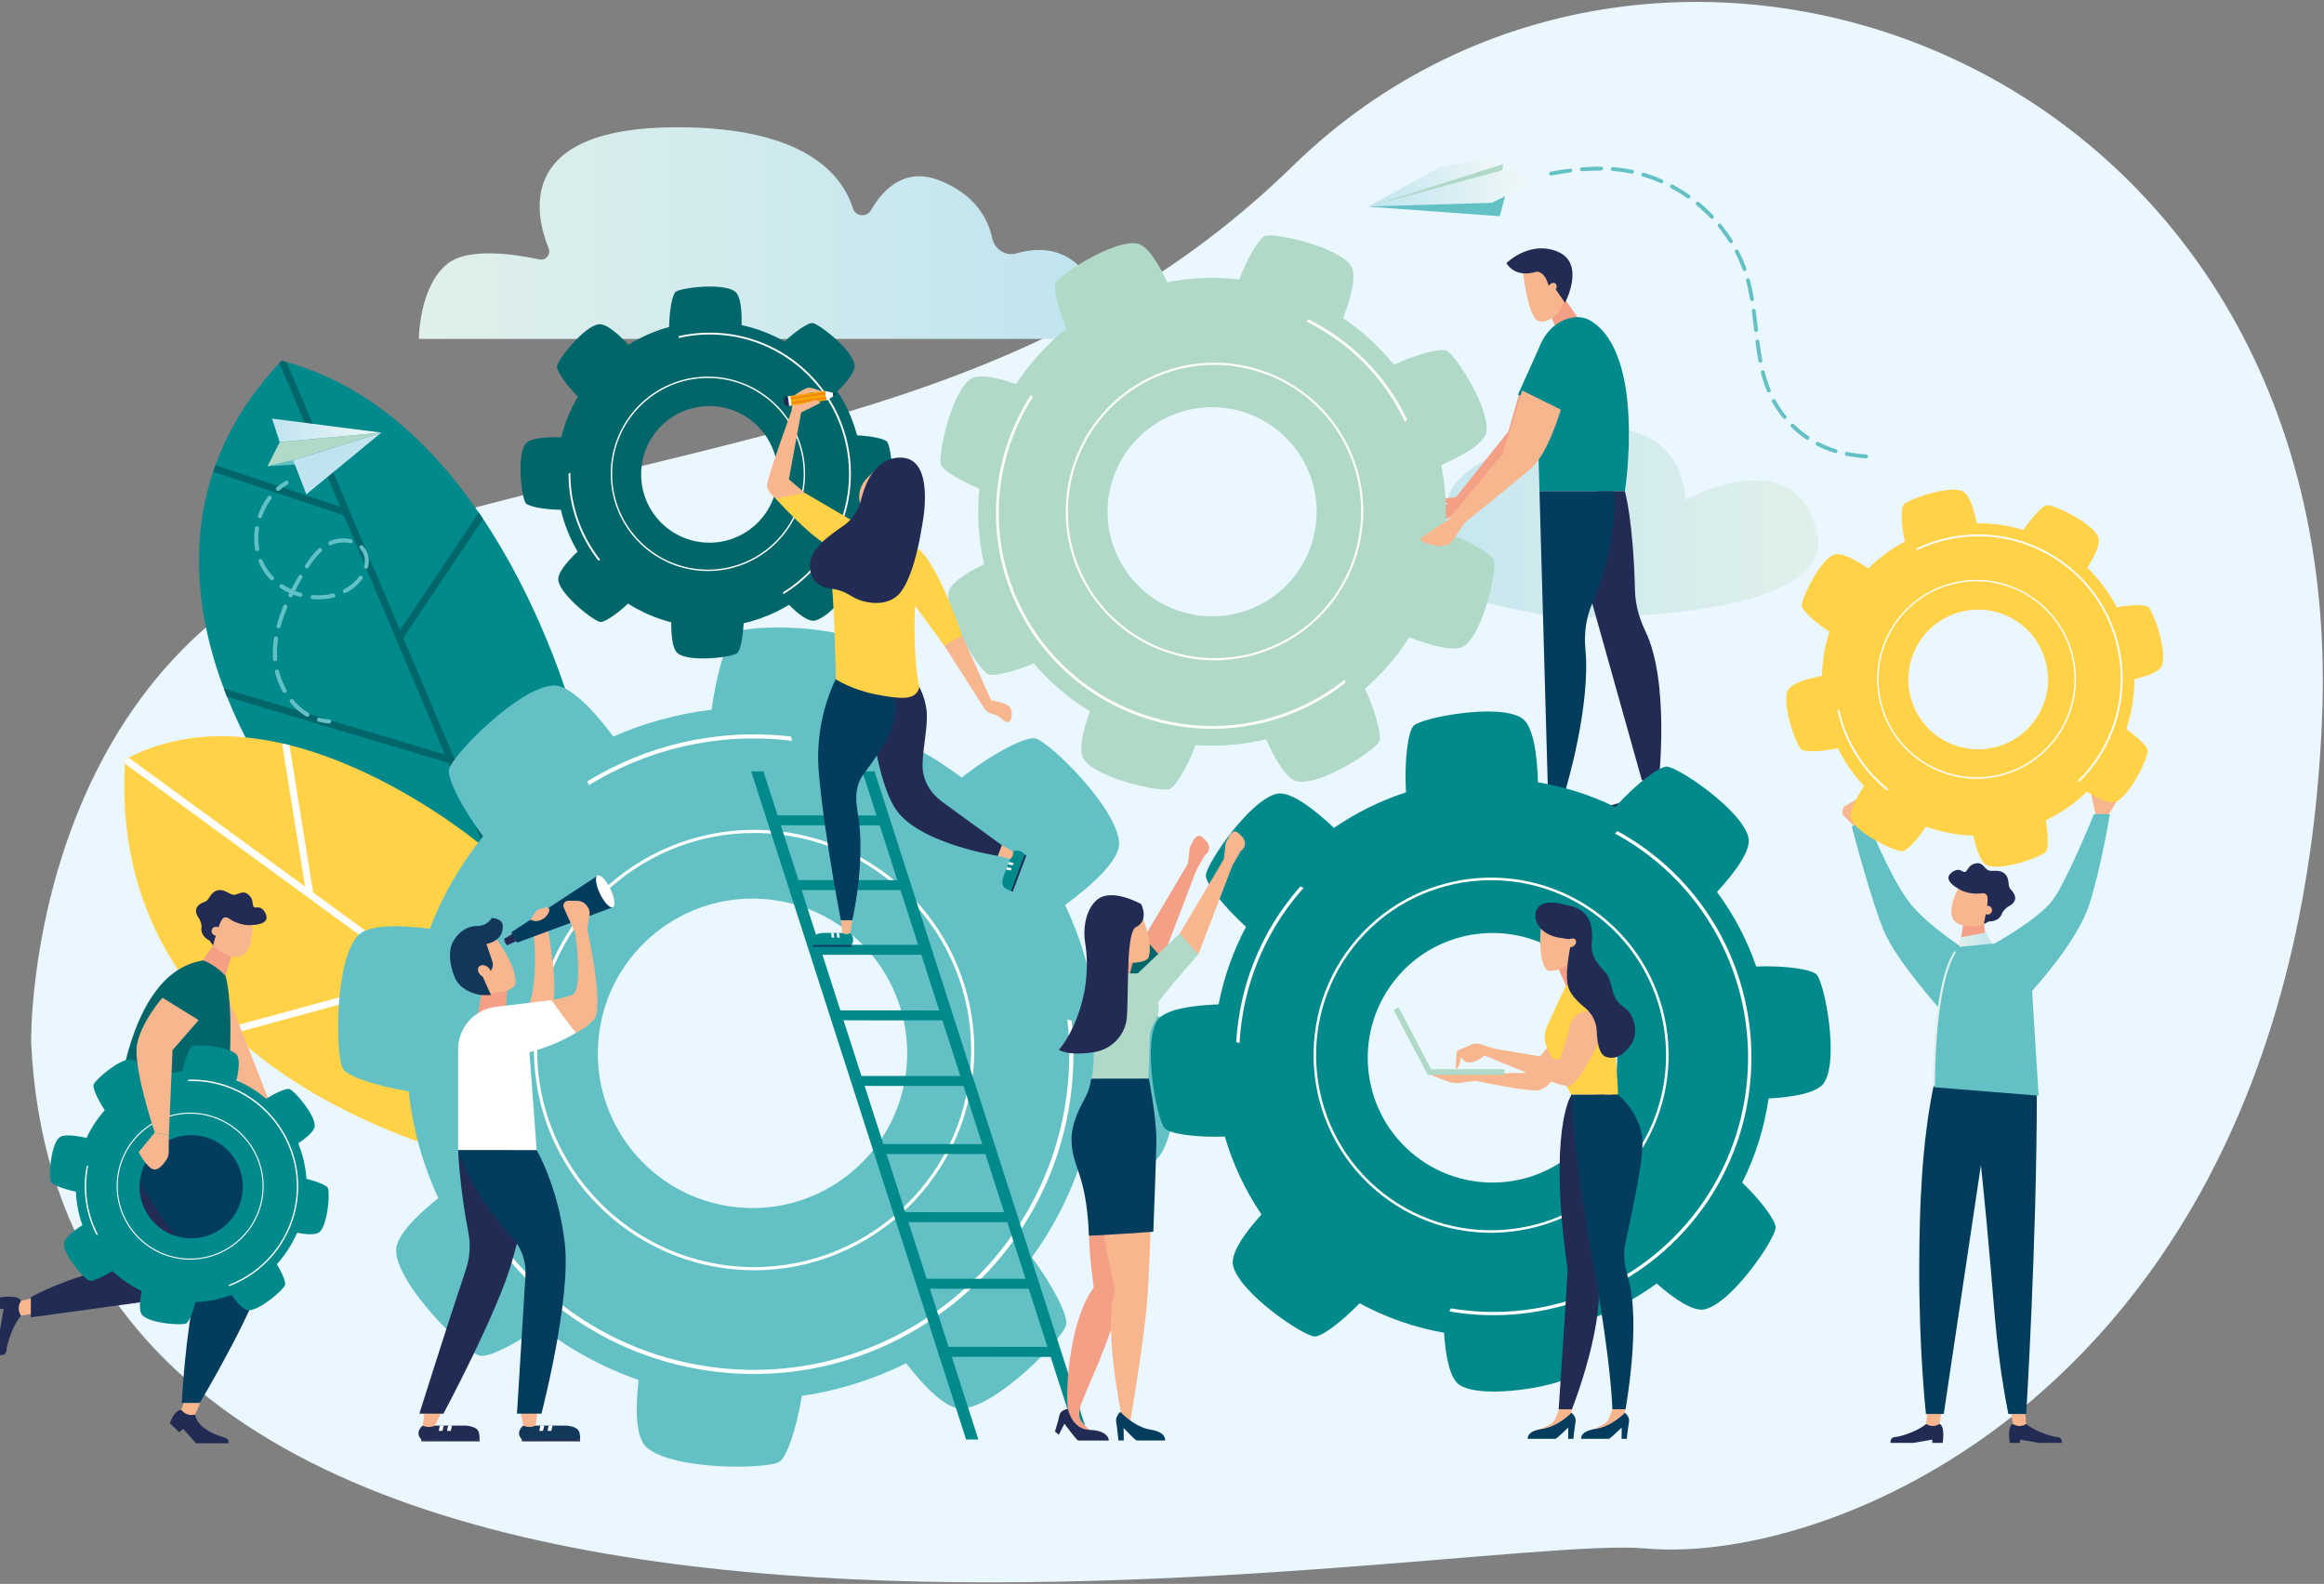 <svg xmlns="http://www.w3.org/2000/svg" width="694" height="473" viewBox="0 0 694 473" fill="none"><rect x="0" y="0" width="694" height="473" fill="#808080" stroke="none"/><g id="Group 754"><path id="Vector" fill-rule="evenodd" clip-rule="evenodd" d="M9.297 311.172C9.297 311.172 7.374 190.88 112.499 159.743C217.622 128.606 309.87 123.916 386.033 49.59C496.067 -57.79 701.721 17.438 693.408 214.918C685.093 412.399 548.7 467.655 491.33 462.408C433.96 457.162 19.678 539.05 9.297 311.172Z" fill="#EAF7FF"></path><g id="_&#xC3;&#x8E;&#xC3;&#x93;&#xC3;&#x88;_1" clip-path="url(#clip0_3303_2398)"><path id="Vector_2" d="M125.074 101.211H321.413C321.413 101.211 332.063 87.743 321.413 78.677C315.537 73.679 308.594 74.188 303.56 75.663C300.274 76.618 297.001 74.411 296.282 71.063C295.092 65.519 291.41 58.277 280.846 53.986C270.444 49.769 263.873 56.206 260.067 62.816C258.814 64.986 255.479 64.663 254.723 62.27C251.425 51.828 239.944 38 202.204 38C154.198 38 159.541 63.522 163.831 74.138C164.575 75.986 163.001 77.883 161.054 77.474C153.652 75.887 139.903 73.841 133.741 78.677C125.087 85.473 125.087 101.211 125.087 101.211H125.074Z" fill="url(#paint0_linear_3303_2398)"></path><g id="Group"><g id="Group_2"><path id="Vector_3" d="M172.137 216.78C172.137 216.78 149.014 124.351 84.072 107.721C28.503 166.132 84.209 238.024 84.209 238.024L156.615 279.234L172.137 216.78Z" fill="#01898C"></path><path id="Vector_4" d="M142.988 153.097L119.456 188.194L85.597 108.154C85.088 108.018 84.58 107.869 84.072 107.732C83.849 107.968 83.65 108.191 83.439 108.427L101.566 151.299L64.334 138.885C64.21 139.232 64.086 139.592 63.974 139.939L63.664 140.869L102.657 153.866L132.871 225.312L66.838 205.618C67.148 206.449 67.47 207.28 67.793 208.086L133.938 227.817L155.399 278.552L156.626 279.246L157.122 277.237L120.436 190.513L144.253 154.982C143.831 154.362 143.41 153.73 142.988 153.11V153.097Z" fill="#00666A"></path></g><g id="Group_3"><path id="Vector_5" d="M144.812 253.277C144.812 253.277 84.42 201.55 37.356 226.8C30.562 335.661 168.518 351.981 168.518 351.981L144.812 253.277Z" fill="#FFD247"></path><path id="Vector_6" d="M37.369 226.8C37.344 227.222 37.319 227.631 37.307 228.053L124.243 291.598L67.682 306.989C68.265 307.559 68.86 308.117 69.468 308.675L126.413 293.186L160.372 318.001L159.616 314.851L93.508 266.522L86.429 222.509C85.697 222.323 84.953 222.15 84.222 221.988L91.103 264.761L38.435 226.267C38.088 226.44 37.741 226.614 37.393 226.8H37.369Z" fill="white"></path></g></g><path id="Vector_7" d="M542.623 159.015C547.744 181.251 495.312 184.116 473.714 184.351C467.725 184.413 461.762 183.855 455.897 182.665C437.635 178.957 397.638 169.221 403.254 155.989C410.495 138.912 432.229 150.817 432.229 150.817C432.229 150.817 429.501 137.932 466.486 129.412C503.47 120.905 503.321 149.267 503.321 149.267C503.321 149.267 536.201 131.074 542.636 159.015H542.623Z" fill="url(#paint1_linear_3303_2398)"></path><g id="Group_4"><g id="Group_5"><path id="Vector_8" d="M450.429 128.84L453.863 116.885C454.272 116.997 454.694 117.071 455.153 117.046C456.888 116.984 458.475 115.335 458.562 113.586C459.219 113.165 459.641 112.371 459.852 111.627L467.551 115.248C467.551 115.248 464.005 128.518 458.971 132.995C453.95 137.472 437.671 149.873 437.671 149.873L434.621 148.67L450.404 128.853L450.429 128.84Z" fill="#F4A086"></path><g id="Group_6"><path id="Vector_9" d="M433.754 149.179C433.58 149.439 432.886 150.282 430.828 151.113C428.98 151.857 424.69 152.291 426.054 153.928C428.174 154.338 430.604 155.082 430.604 155.082C431.906 155.206 433.803 154.065 434.845 153.122L437.696 149.861C437.696 149.861 437.374 147.777 437.386 147.678L436.469 147.604C435.65 148.273 434.721 148.794 433.741 149.179H433.754Z" fill="#F4A086"></path><path id="Vector_10" d="M433.37 150.208C433.37 150.208 433.333 150.319 433.234 150.505C433.519 150.53 433.791 150.567 434.064 150.617C435.068 150.332 436.073 150.084 437.077 149.811C436.841 149.253 436.507 148.484 436.494 148.422L429.576 148.906C429.576 148.906 429.266 149.749 430.667 150.108C432.068 150.468 433.37 150.22 433.37 150.22V150.208Z" fill="#F4A086"></path></g></g><g id="Group_7"><path id="Vector_11" d="M463.014 94.291L465.332 99.437L472.126 96.263L466.262 87.805L463.014 94.291Z" fill="#F4A086"></path><path id="Vector_12" d="M454.781 81.218C454.781 81.218 456.281 94.537 459.307 95.827C462.332 97.117 465.915 92.602 465.915 92.602L469.324 84.715L458.526 80.064L454.794 81.218H454.781Z" fill="#F8B68F"></path><path id="Vector_13" d="M449.872 78.577C449.872 78.577 452.178 83.203 458.848 81.132C460.733 81.169 461.749 83.067 462.27 84.741C462.89 86.688 463.088 85.2 464.638 86.527L467.353 90.421C467.353 90.421 473.59 78.701 465.184 75.167C456.778 71.632 449.859 78.577 449.859 78.577H449.872Z" fill="#212B53"></path><path id="Vector_14" d="M464.155 84.505C463.51 84.332 462.717 84.828 462.382 85.597C462.047 86.366 462.283 87.135 462.928 87.308C463.572 87.482 464.366 86.986 464.701 86.217C465.035 85.448 464.8 84.679 464.155 84.505Z" fill="#F8B68F"></path></g><path id="Vector_15" d="M474.854 95.704C491.629 105.651 485.231 146.712 485.231 146.712H459.728C459.728 146.712 459.431 135.972 459.096 124.625C458.835 116.031 458.03 107.089 460.336 102.203C463.547 95.469 470.688 93.224 474.854 95.692V95.704Z" fill="#01898C"></path><path id="Vector_16" d="M467.34 123.558L453.305 117.853L460.335 102.215L469.584 107.027L467.34 123.558Z" fill="#01898C"></path><g id="Group_8"><path id="Vector_17" d="M490.848 236.09C490.848 236.09 488.021 238.707 481.599 240.344C480.185 240.703 478.66 240.22 478.66 242.563H486.471L492.968 241.435V242.563H496.476C496.476 242.563 497.456 236.822 495.41 236.09H490.872H490.848Z" fill="#212B53"></path><path id="Vector_18" d="M491.542 231.973L490.848 236.09C492.125 236.983 493.811 237.032 495.137 236.239L495.373 236.09L495.026 231.973H491.53H491.542Z" fill="#F8B68F"></path></g><path id="Vector_19" d="M485.232 146.711C485.232 146.711 487.737 155.293 488.245 176.276C488.344 180.518 489.497 184.647 491.344 188.467C498.672 203.647 495.362 233.013 495.362 233.013H490.303L470.057 160.874L477.186 146.711H485.245H485.232Z" fill="#212B53"></path><g id="Group_9"><path id="Vector_20" d="M463.311 238.57C463.311 238.57 460.484 241.187 454.061 242.824C452.648 243.184 451.123 242.7 451.123 245.044H458.934L465.431 243.915V245.044H468.939C468.939 245.044 469.919 239.302 467.873 238.57H463.335H463.311Z" fill="#212B53"></path><path id="Vector_21" d="M463.991 234.453L463.297 238.57C464.574 239.463 466.26 239.513 467.587 238.719L467.822 238.57L467.475 234.453H463.979H463.991Z" fill="#F8B68F"></path></g><path id="Vector_22" d="M459.727 146.711L462.231 235.692H467.562C467.562 235.692 475.076 210.951 473.439 193.874C472.993 189.236 473.613 184.548 475.46 180.257C483.382 161.89 482.13 146.711 482.13 146.711H459.727Z" fill="#043C5E"></path></g><g id="Group_10"><path id="Vector_23" d="M68.5 298.568L82.113 333.194L77.389 329.82L63.305 313.537L64.061 305.054L68.5 298.568Z" fill="#F8B68F"></path><g id="Group_11"><path id="Vector_24" d="M64.757 286.603C72.729 292.344 66.53 341.517 66.53 341.517L34.629 335.316C34.629 335.316 37.121 285.424 64.769 286.603H64.757Z" fill="#00666A"></path><g id="Group_12"><path id="Vector_25" d="M60.59 286.762L63.702 282.211L69.207 285.076L67.335 291.19C67.335 291.19 67.223 291.239 67.173 291.264C65.376 289.292 63.094 287.73 60.59 286.762Z" fill="#F4A086"></path><g id="Group_13"><path id="Vector_26" d="M64.323 271.199L62.785 279.669C63.628 279.831 63.901 280.835 63.566 281.579C63.603 281.79 63.603 282.013 63.566 282.224C64.769 283.601 67.075 285.56 70.609 285.709C76.138 285.932 75.345 274.957 75.345 274.957L64.323 271.199Z" fill="#F8B68F"></path><path id="Vector_27" d="M60.193 276.854C60.292 276.234 59.772 274.733 59.4 274.225C57.007 270.926 60.131 269.661 61.235 269.277C62.45 268.843 62.685 266.895 64.297 266.139C66.752 264.998 68.364 267.156 69.752 267.218C71.141 267.28 72.381 265.705 74.104 267.094C75.815 268.483 75.245 269.959 75.716 270.74C76.187 271.521 77.737 270.021 79.15 272.489C81.295 276.246 75.356 276.234 75.356 276.234C75.356 276.234 71.972 276.792 68.265 274.225C67.756 273.878 67.062 273.84 66.591 274.237C65.301 275.341 63.652 282.323 63.652 282.323L62.561 280.872C62.561 280.872 59.71 279.681 60.181 276.829L60.193 276.854Z" fill="#212B53"></path><path id="Vector_28" d="M63.206 278.28C63.318 278.999 64 279.495 64.719 279.371C65.438 279.26 65.934 278.578 65.81 277.858C65.699 277.139 65.017 276.643 64.298 276.767C63.578 276.891 63.083 277.561 63.206 278.28Z" fill="#F8B68F"></path></g></g><g id="Group_14"><path id="Vector_29" d="M6.274 392.882C6.274 392.882 3.732 395.623 2.145 401.848C1.798 403.225 2.256 404.701 0 404.701V397.136L1.091 390.848H0V387.45C0 387.45 5.554 386.508 6.274 388.492V392.895V392.882Z" fill="#212B53"></path><path id="Vector_30" d="M10.266 392.213L6.274 392.883C5.419 391.643 5.357 390.018 6.138 388.716L6.274 388.48L10.266 387.488V392.201V392.213Z" fill="#F8B68F"></path></g><g id="Group_15"><path id="Vector_31" d="M58.285 422.437C58.285 422.437 58.297 426.678 66.827 429.233C68.576 429.753 68.005 430.274 68.34 431.006H58.533L54.689 426.69L53.499 427.72L50.734 425.004C50.734 425.004 52.024 421.06 54.132 421.035C55.867 421.63 58.297 422.449 58.297 422.449L58.285 422.437Z" fill="#212B53"></path><path id="Vector_32" d="M59.872 418.753L58.273 422.424C56.822 422.833 55.26 422.361 54.293 421.208L54.119 420.997L55.409 417.215L59.872 418.74V418.753Z" fill="#F8B68F"></path></g><path id="Vector_33" d="M35.311 346.328C35.311 346.328 35.683 358.903 40.506 369.891C41.994 373.277 40.035 377.158 36.415 377.915C19.032 381.561 9.213 387.402 9.213 387.402V393.392L49.78 387.836C56.289 386.943 61.348 381.71 62.03 375.174L63.331 362.624L35.324 346.341L35.311 346.328Z" fill="#212B53"></path><path id="Vector_34" d="M69.964 337.709C69.964 337.709 78.543 370.809 78.543 378.969C78.543 387.129 59.673 418.952 59.673 418.952H54.28C54.28 418.952 55.234 398.787 58.892 382.069C59.611 378.795 58.594 375.36 56.14 373.066C44.671 362.301 34.492 337.709 34.492 337.709H69.964Z" fill="#043C5E"></path></g></g><g id="Group_16"><path id="Vector_35" d="M350.053 306.172C348.615 303.815 338.572 300.454 326.856 298.966C325.331 288.896 322.33 279.248 318.065 270.269C326.36 264.118 334.468 256.764 334.196 251.654C333.625 241.287 313.453 221.543 309.176 220.514C306.436 219.857 296.666 224.768 287.169 232.221C279.333 226.268 270.605 221.382 261.17 217.835C262.695 207.592 263.24 196.604 259.422 193.181C251.697 186.261 223.466 186.559 219.722 188.853C217.367 190.291 214.031 200.262 212.531 211.945C202.253 213.16 192.384 215.901 183.16 219.956C177.146 211.982 170.141 204.442 165.219 204.714C154.854 205.285 135.116 225.462 134.087 229.741C133.48 232.283 137.67 240.915 144.266 249.757C137.646 257.967 132.228 267.243 128.334 277.338C119.061 276.172 109.849 276.061 106.761 279.508C99.843 287.234 100.141 315.473 102.434 319.218C103.724 321.326 111.919 324.253 122.036 325.902C123.264 337.126 126.301 347.878 130.901 357.812C123.983 363.318 118.056 369.345 118.292 373.723C118.862 384.091 139.034 403.834 143.312 404.863C145.667 405.434 153.218 401.874 161.326 396.133C170.055 402.929 179.949 408.36 190.71 412.106C189.718 420.874 189.793 429.282 193.054 432.196C200.778 439.116 229.009 438.819 232.753 436.524C234.873 435.222 237.799 427 239.448 416.843C250.433 415.268 260.909 411.92 270.592 407.108C276.296 414.437 282.681 420.923 287.256 420.663C297.621 420.092 317.359 399.915 318.388 395.636C319.008 393.082 314.755 384.376 308.11 375.496C314.197 367.175 319.082 357.886 322.492 347.828C332.299 349.193 342.44 349.515 345.701 345.881C352.619 338.155 352.322 309.917 350.028 306.172H350.053ZM219.722 360.49C194.355 357.725 176.043 334.918 178.795 309.557C181.56 284.184 204.361 265.867 229.715 268.62C255.082 271.385 273.394 294.192 270.642 319.553C267.877 344.926 245.089 363.244 219.722 360.49Z" fill="#63C1C5"></path><path id="Vector_36" d="M218.085 378.945C182.055 375.026 155.932 342.509 159.85 306.458C163.768 270.419 196.276 244.276 232.318 248.208C268.347 252.127 294.47 284.643 290.553 320.695C286.635 356.734 254.126 382.876 218.085 378.945ZM232.219 249.138C196.698 245.268 164.648 271.027 160.78 306.557C156.912 342.088 182.663 374.146 218.184 378.015C253.705 381.884 285.754 356.126 289.623 320.596C293.491 285.065 267.74 253.007 232.219 249.138Z" fill="white"></path><g id="Group_17"><path id="Vector_37" d="M320 304.771C319.578 304.672 319.144 304.573 318.735 304.461C319.479 311.158 319.529 318.028 318.76 325.01C313.131 376.688 266.526 414.153 214.862 408.522C181.04 404.839 153.305 383.583 139.766 354.836C139.332 354.886 138.898 354.91 138.477 354.935C152.115 384.265 180.321 405.993 214.751 409.75C267.084 415.455 314.297 377.494 320 325.147C320.756 318.239 320.719 311.431 320.025 304.783L320 304.771Z" fill="white"></path><path id="Vector_38" d="M175.845 234.479C193.029 223.912 213.71 218.729 235.27 221.085C235.692 221.134 236.101 221.196 236.523 221.258C236.411 220.837 236.337 220.415 236.25 219.981C235.965 219.944 235.692 219.894 235.407 219.869C213.648 217.501 192.794 222.697 175.424 233.313C175.573 233.697 175.721 234.094 175.845 234.491V234.479Z" fill="white"></path></g></g><g id="Group_18"><path id="Vector_39" d="M411.833 221.53C412.663 219.856 410.977 212.911 407.605 205.668C412.812 201.166 417.251 195.983 420.859 190.315C427.368 192.857 434.484 194.842 437.311 192.845C443.039 188.79 447.069 170.138 446.126 167.323C445.519 165.524 439.196 161.692 431.509 158.939C432.104 152.317 431.757 145.558 430.381 138.886C436.791 136.071 443.275 132.437 443.858 129.027C445.035 122.107 434.708 106.071 432.042 104.744C430.368 103.913 423.462 105.588 416.247 108.936C411.858 103.492 406.737 98.829 401.096 95.009C403.501 88.697 405.286 81.975 403.352 79.259C399.298 73.53 380.651 69.499 377.837 70.442C376.163 71.012 372.741 76.518 370.051 83.463C362.971 82.632 355.718 82.856 348.54 84.269C345.874 78.54 342.613 73.232 339.538 72.711C332.62 71.533 316.589 81.863 315.263 84.53C314.519 86.03 315.796 91.772 318.486 98.159C312.51 102.896 307.452 108.502 303.422 114.715C297.781 112.731 292.202 111.516 289.784 113.227C284.056 117.282 280.027 135.934 280.969 138.749C281.49 140.3 286.238 143.35 292.45 145.917C291.706 153.358 292.152 160.973 293.888 168.488C288.519 171.068 283.734 174.143 283.238 177.058C282.06 183.978 292.388 200.013 295.041 201.34C296.541 202.084 302.306 200.794 308.704 198.091C313.552 203.808 319.242 208.607 325.479 212.415C323.346 218.318 321.92 224.295 323.718 226.825C327.772 232.555 346.419 236.585 349.234 235.643C350.92 235.072 354.367 229.516 357.057 222.51C364.013 223.006 371.08 222.46 378.06 220.786C380.812 226.887 384.271 232.815 387.532 233.361C394.45 234.539 410.481 224.209 411.808 221.542L411.833 221.53ZM333.885 166.492C326.347 150.99 332.794 132.301 348.304 124.748C363.802 117.208 382.486 123.657 390.037 139.159C397.575 154.673 391.128 173.362 375.63 180.902C360.12 188.442 341.435 181.994 333.897 166.479L333.885 166.492Z" fill="#B0D9C8"></path><path id="Vector_40" d="M322.727 172.184C312.002 150.146 321.214 123.496 343.233 112.781C365.265 102.053 391.909 111.268 402.621 133.293C413.346 155.33 404.134 181.981 382.114 192.696C360.083 203.424 333.439 194.209 322.727 172.184ZM402.063 133.578C391.5 111.85 365.228 102.785 343.519 113.351C321.797 123.917 312.734 150.196 323.297 171.911C333.86 193.639 360.132 202.704 381.842 192.138C403.563 181.572 412.627 155.293 402.063 133.578Z" fill="white"></path><g id="Group_19"><path id="Vector_41" d="M401.827 203.833C401.727 203.56 401.641 203.274 401.554 202.989C397.983 205.817 394.078 208.322 389.813 210.393C358.234 225.771 320.035 212.563 304.661 180.977C294.594 160.291 296.788 136.765 308.356 118.683C308.17 118.448 307.996 118.212 307.835 117.977C295.97 136.343 293.676 160.291 303.917 181.349C319.49 213.345 358.172 226.713 390.172 211.149C394.388 209.091 398.281 206.623 401.827 203.833Z" fill="white"></path><path id="Vector_42" d="M390.172 96.039C402.397 102.078 412.799 112.037 419.209 125.232C419.333 125.493 419.444 125.753 419.568 126.013C419.767 125.803 419.99 125.604 420.201 125.393C420.114 125.22 420.039 125.046 419.965 124.86C413.493 111.553 403.016 101.483 390.705 95.369C390.531 95.592 390.358 95.816 390.184 96.039H390.172Z" fill="white"></path></g></g><g id="Group_20"><path id="Vector_43" d="M497.79 228.934C495.559 228.81 488.727 233.907 482.342 241.001C474.965 237.379 467.191 234.936 459.281 233.634C459.021 225.3 457.88 216.545 454.359 214.375C447.23 209.984 424.864 214.275 422.223 216.644C420.524 218.157 419.284 226.888 419.867 236.623C412.317 239.078 405.064 242.613 398.368 247.239C392.281 241.509 385.251 236.102 381.234 237.057C373.088 238.992 360.318 257.854 360.107 261.389C359.983 263.609 365.054 270.417 372.097 276.779C368.179 284.158 365.451 291.959 363.901 299.933C355.855 300.243 347.635 301.434 345.552 304.819C341.163 311.95 345.453 334.322 347.821 336.964C349.222 338.539 356.871 339.73 365.761 339.42C368.154 347.592 371.811 355.442 376.709 362.672C371.663 368.29 367.36 374.342 368.228 377.976C370.162 386.124 389.02 398.897 392.554 399.108C394.55 399.22 400.253 395.14 406.006 389.187C414.003 393.528 422.533 396.467 431.224 397.992C431.695 405.111 432.96 411.82 435.973 413.668C443.102 418.058 465.468 413.767 468.109 411.398C469.572 410.096 470.688 403.461 470.613 395.437C479.131 392.771 487.289 388.716 494.716 383.296C500.072 387.984 505.676 391.804 509.11 390.985C517.256 389.051 530.026 370.188 530.237 366.653C530.348 364.657 526.244 358.927 520.268 353.16C524.273 345.149 526.877 336.666 528.141 328.035C535.617 327.626 542.858 326.373 544.792 323.223C549.181 316.092 544.891 293.72 542.523 291.078C541.11 289.491 533.398 288.3 524.447 288.623C521.731 280.76 517.826 273.245 512.73 266.362C518.148 260.484 523.021 253.911 522.116 250.079C520.182 241.931 501.324 229.157 497.79 228.946V228.934ZM473.837 340.325C460.348 355.864 436.803 357.526 421.268 344.033C405.733 330.54 404.072 306.989 417.561 291.45C431.05 275.911 454.595 274.249 470.13 287.742C485.665 301.235 487.326 324.786 473.837 340.325Z" fill="#01898C"></path><path id="Vector_44" d="M485.318 349.9C466.15 371.987 432.575 374.356 410.494 355.17C388.413 335.985 386.045 302.414 405.225 280.327C424.392 258.24 457.967 255.871 480.048 275.056C502.13 294.229 504.498 327.812 485.318 349.9ZM405.795 280.835C386.888 302.613 389.231 335.7 410.99 354.612C432.761 373.525 465.84 371.181 484.747 349.416C503.655 327.639 501.311 294.551 479.552 275.639C457.781 256.727 424.702 259.058 405.795 280.835Z" fill="white"></path><g id="Group_21"><path id="Vector_45" d="M483.038 248.207C482.778 248.443 482.517 248.678 482.245 248.902C487.018 251.493 491.605 254.619 495.87 258.327C527.523 285.821 530.92 333.951 503.433 365.625C485.431 386.36 458.589 394.967 433.309 390.726C433.147 391.036 432.961 391.333 432.775 391.631C458.489 396.071 485.852 387.377 504.177 366.27C532.024 334.187 528.589 285.437 496.515 257.583C492.287 253.912 487.762 250.799 483.026 248.207H483.038Z" fill="white"></path><path id="Vector_46" d="M370.151 311.467C371.056 295.209 377.132 279.124 388.6 265.904C388.823 265.644 389.059 265.408 389.294 265.148C388.972 265.024 388.65 264.887 388.327 264.738C388.178 264.912 388.017 265.073 387.856 265.247C376.276 278.578 370.127 294.8 369.172 311.195C369.494 311.269 369.829 311.356 370.151 311.455V311.467Z" fill="white"></path></g></g><g id="Group_22"><path id="Vector_47" d="M201.795 87.11C200.84 87.866 199.873 92.43 199.811 97.651C195.471 98.829 191.392 100.64 187.673 102.971C184.548 99.648 180.916 96.461 178.697 96.845C174.184 97.626 166.546 107.473 166.323 109.408C166.174 110.636 168.827 114.679 172.572 118.461C170.365 122.194 168.666 126.274 167.588 130.602C163.025 130.453 158.177 130.776 156.876 132.624C154.235 136.369 155.809 148.733 157 150.259C157.743 151.214 162.294 152.181 167.488 152.243C168.542 156.695 170.241 160.887 172.497 164.719C169.299 167.757 166.36 171.217 166.732 173.363C167.513 177.877 177.358 185.516 179.292 185.74C180.432 185.876 184.003 183.594 187.549 180.258C191.492 182.751 195.831 184.648 200.455 185.839C200.418 189.968 200.84 194.011 202.501 195.19C206.245 197.831 218.607 196.256 220.132 195.065C220.987 194.396 221.855 190.651 222.066 186.124C226.926 185.008 231.476 183.135 235.605 180.618C238.369 183.371 241.32 185.665 243.217 185.343C247.73 184.561 255.367 174.715 255.591 172.78C255.715 171.713 253.781 168.588 250.842 165.327C253.384 161.147 255.256 156.534 256.347 151.623C260.24 151.623 263.922 151.152 265.038 149.577C267.679 145.831 266.104 133.467 264.914 131.942C264.232 131.073 260.476 130.218 255.938 130.007C254.686 125.27 252.689 120.842 250.086 116.836C253.012 113.959 255.529 110.834 255.182 108.837C254.4 104.323 244.556 96.684 242.622 96.461C241.469 96.324 237.874 98.631 234.315 101.992C230.36 99.747 226.033 98.073 221.458 97.093C221.557 92.715 221.185 88.251 219.425 87.011C215.681 84.369 203.319 85.944 201.795 87.135V87.11ZM232.245 141.516C232.319 152.776 223.256 161.978 211.998 162.065C200.741 162.139 191.541 153.074 191.454 141.813C191.38 130.553 200.443 121.351 211.701 121.264C222.958 121.189 232.158 130.255 232.245 141.516Z" fill="#00666A"></path><path id="Vector_48" d="M240.416 141.293C240.528 157.303 227.609 170.412 211.602 170.523C195.596 170.635 182.491 157.712 182.38 141.702C182.268 125.691 195.187 112.583 211.193 112.471C227.199 112.36 240.304 125.282 240.416 141.293ZM182.789 141.702C182.9 157.477 195.832 170.225 211.602 170.114C227.373 170.002 240.118 157.067 240.007 141.293C239.895 125.518 226.964 112.769 211.193 112.881C195.423 112.992 182.677 125.927 182.789 141.702Z" fill="white"></path><g id="Group_23"><path id="Vector_49" d="M202.711 100.366C202.686 100.552 202.662 100.751 202.637 100.937C205.538 100.267 208.551 99.895 211.638 99.883C234.587 99.722 253.383 118.262 253.544 141.205C253.656 156.235 245.746 169.48 233.831 176.884C233.868 177.07 233.905 177.256 233.942 177.442C246.105 169.964 254.201 156.484 254.09 141.192C253.928 117.939 234.885 99.163 211.638 99.337C208.575 99.362 205.588 99.722 202.711 100.366Z" fill="white"></path><path id="Vector_50" d="M179.229 167.175C173.724 160.168 170.401 151.363 170.327 141.789C170.327 141.603 170.327 141.416 170.327 141.23C170.153 141.292 169.967 141.354 169.781 141.416C169.781 141.541 169.781 141.665 169.781 141.801C169.856 151.462 173.191 160.354 178.72 167.435C178.882 167.348 179.043 167.261 179.216 167.187L179.229 167.175Z" fill="white"></path></g></g><g id="Group_24"><path id="Vector_51" d="M57.454 312.459C56.636 312.881 55.259 316.13 54.478 319.999C51.094 320.26 47.808 321.016 44.709 322.207C42.873 319.292 40.629 316.403 38.919 316.366C35.459 316.291 28.38 322.517 27.934 323.918C27.648 324.811 29.037 328.184 31.281 331.533C29.099 333.988 27.264 336.779 25.838 339.829C22.466 339.06 18.821 338.602 17.593 339.792C15.101 342.186 14.494 351.598 15.163 352.901C15.585 353.719 18.821 355.083 22.664 355.877C22.813 359.325 23.47 362.685 24.599 365.86C21.797 367.658 19.106 369.804 19.081 371.453C19.007 374.913 25.231 381.995 26.632 382.441C27.462 382.714 30.438 381.523 33.55 379.552C36.117 381.957 39.067 384.004 42.328 385.541C41.708 388.605 41.435 391.668 42.514 392.772C44.907 395.264 54.317 395.872 55.619 395.202C56.35 394.83 57.528 392.176 58.334 388.84C62.103 388.716 65.748 387.972 69.17 386.695C70.832 389.138 72.691 391.259 74.142 391.296C77.601 391.37 84.68 385.145 85.127 383.743C85.375 382.974 84.383 380.37 82.672 377.53C85.152 374.789 87.21 371.639 88.722 368.142C91.611 368.688 94.413 368.874 95.467 367.869C97.959 365.476 98.567 356.063 97.897 354.761C97.525 354.029 94.859 352.839 91.512 352.032C91.264 348.337 90.409 344.765 89.057 341.417C91.636 339.705 93.954 337.746 93.992 336.208C94.066 332.748 87.842 325.667 86.441 325.22C85.61 324.947 82.598 326.15 79.486 328.135C76.87 325.902 73.894 324.042 70.646 322.653C71.34 319.416 71.712 316.055 70.584 314.877C68.191 312.385 58.781 311.777 57.479 312.447L57.454 312.459ZM72.257 357.216C70.708 365.587 62.649 371.118 54.28 369.556C45.911 368.006 40.382 359.945 41.944 351.574C43.493 343.203 51.552 337.671 59.921 339.234C68.29 340.784 73.82 348.845 72.257 357.216Z" fill="#01898C"></path><path id="Vector_52" d="M78.356 358.22C76.149 370.114 64.668 378.001 52.779 375.793C40.889 373.586 33.003 362.102 35.21 350.209C37.417 338.316 48.898 330.429 60.788 332.636C72.678 334.844 80.563 346.327 78.356 358.22ZM35.52 350.259C33.338 361.991 41.112 373.301 52.828 375.483C64.557 377.666 75.864 369.89 78.046 358.171C80.228 346.439 72.455 335.129 60.738 332.946C49.01 330.763 37.702 338.539 35.52 350.259Z" fill="white"></path><g id="Group_25"><path id="Vector_53" d="M56.238 322.43C56.201 322.567 56.151 322.703 56.102 322.839C58.346 322.765 60.639 322.914 62.933 323.348C79.993 326.523 91.288 342.98 88.114 360.032C86.043 371.206 78.27 379.899 68.364 383.682C68.364 383.83 68.364 383.967 68.364 384.116C78.468 380.308 86.403 371.466 88.511 360.094C91.722 342.818 80.278 326.138 63.007 322.926C60.726 322.505 58.457 322.343 56.238 322.405V322.43Z" fill="white"></path><path id="Vector_54" d="M29.222 368.663C26.135 362.673 24.933 355.666 26.259 348.548C26.284 348.412 26.321 348.275 26.346 348.139C26.21 348.163 26.061 348.176 25.912 348.201C25.9 348.3 25.875 348.387 25.85 348.486C24.511 355.666 25.714 362.748 28.813 368.787C28.95 368.75 29.086 368.713 29.21 368.676L29.222 368.663Z" fill="white"></path></g></g><g id="Group_26"><path id="Vector_55" d="M48.502 297.949L59.326 304.646L51.527 313.6L50.411 339.036L46.208 338.217C46.208 338.217 39.625 318.573 40.939 311.802C42.253 305.031 48.514 297.949 48.514 297.949H48.502Z" fill="#F8B68F"></path><path id="Vector_56" d="M50.411 339.037L50.374 344.084C50.374 344.89 50.126 345.684 49.68 346.366C48.837 347.643 47.324 349.516 45.935 349.243C43.853 348.834 41.41 344.047 41.41 344.047L46.196 338.23L50.399 339.049L50.411 339.037Z" fill="#F8B68F"></path></g><g id="Group_27"><g id="Group_28"><path id="Vector_57" d="M575.207 425.227C575.207 425.227 572.74 427.521 567.098 428.959C565.859 429.269 564.52 428.848 564.52 430.894H571.351L577.042 429.914V430.894H580.117C580.117 430.894 580.972 425.871 579.174 425.227H575.207Z" fill="#212B53"></path><path id="Vector_58" d="M575.554 421.617L575.207 425.226C576.323 426.007 577.798 426.057 578.964 425.35L579.174 425.226L579.807 421.617H575.542H575.554Z" fill="#F8B68F"></path></g><g id="Group_29"><path id="Vector_59" d="M605.062 425.227C605.062 425.227 607.53 427.521 613.171 428.959C614.411 429.269 615.75 428.848 615.75 430.894H608.918L603.227 429.914V430.894H600.153C600.153 430.894 599.297 425.871 601.095 425.227H605.062Z" fill="#212B53"></path><path id="Vector_60" d="M604.727 421.617L605.074 425.226C603.959 426.007 602.483 426.057 601.318 425.35L601.107 425.226L600.475 421.617H604.74H604.727Z" fill="#F8B68F"></path></g><path id="Vector_61" d="M577.462 324.029C573.78 341.888 573.21 361.122 573.135 377.257C572.999 403.25 575.131 422.25 575.131 422.25H580.45L591.547 347.94C591.547 347.94 592.762 358.989 594.398 377.728C595.688 392.436 596.295 404.863 599.742 422.25C605.086 422.25 605.073 422.25 605.073 422.25C605.073 422.25 608.247 370.498 608.247 325.939C595.762 325.939 583.897 324.029 577.475 324.029H577.462Z" fill="#043C5E"></path><path id="Vector_62" d="M553.695 246.779L550.447 243.468C550.162 243.171 550.05 242.749 550.162 242.364L550.41 241.434C550.484 241.137 550.683 240.876 550.943 240.727L554.886 238.408C555.357 238.136 555.952 238.21 556.324 238.607L556.72 239.016C556.931 239.239 557.043 239.525 557.043 239.822V245.589L553.695 246.792V246.779Z" fill="#F8B68F"></path><path id="Vector_63" d="M552.963 246.794C552.963 246.794 559.063 270.059 562.869 278.666C566.675 287.272 579.756 301.906 579.756 301.906L588.224 284.42C588.224 284.42 575.925 276.855 570.209 269.513C564.493 262.172 557.513 244.76 557.513 244.76L552.963 246.794Z" fill="#63C1C5"></path><path id="Vector_64" d="M629.336 243.767L631.804 239.836C632.014 239.488 632.039 239.054 631.853 238.695L631.407 237.839C631.27 237.566 631.022 237.355 630.725 237.256L626.373 235.83C625.852 235.656 625.294 235.867 625.009 236.338L624.712 236.822C624.551 237.082 624.501 237.392 624.563 237.69L625.815 243.32L629.324 243.779L629.336 243.767Z" fill="#F8B68F"></path><path id="Vector_65" d="M586.886 281.183C576.992 286.416 577.513 324.675 577.513 324.675L608.781 327.205L606.834 295.879C606.834 295.879 620.349 281.319 623.932 270.046C627.515 258.773 630.056 243.135 630.056 243.135L625.308 243.098C625.308 243.098 617.137 263.325 612.86 268.955C608.583 274.585 595.453 281.865 595.453 281.865L586.873 281.183H586.886Z" fill="#63C1C5"></path><path id="Vector_66" d="M577.823 324.091C577.823 319.962 577.997 294.204 584.01 284.543C583.911 284.307 583.824 284.072 583.737 283.836C577.079 293.807 577.178 321.561 577.203 324.476C577.402 324.339 577.612 324.215 577.823 324.091Z" fill="url(#paint2_linear_3303_2398)"></path><g id="Group_30"><path id="Vector_67" d="M593.157 281.22L592.438 275.812L586.301 275.899L585.234 282.137C585.234 282.137 585.309 282.237 585.346 282.274C587.801 281.331 590.528 280.972 593.169 281.22H593.157Z" fill="#F4A086"></path><g id="Group_31"><path id="Vector_68" d="M596.791 265.804L594.373 273.964C593.555 273.729 592.861 274.498 592.836 275.316C592.699 275.477 592.613 275.676 592.551 275.887C590.877 276.569 587.963 277.276 584.777 275.825C579.793 273.568 585.384 264.217 585.384 264.217L596.791 265.804Z" fill="#F8B68F"></path><path id="Vector_69" d="M597.919 272.65C598.105 272.055 599.246 270.964 599.791 270.678C603.374 268.831 601.167 266.325 600.374 265.495C599.494 264.577 600.151 262.741 599.06 261.365C597.398 259.257 595.006 260.447 593.753 259.889C592.501 259.331 592.104 257.384 589.959 257.843C587.827 258.314 587.678 259.864 586.909 260.348C586.141 260.832 585.434 258.81 583.091 260.36C579.52 262.717 584.777 265.358 584.777 265.358C584.777 265.358 587.517 267.355 591.931 266.747C592.538 266.66 593.158 266.946 593.394 267.504C594.038 269.054 592.389 275.949 592.389 275.949L594.001 275.155C594.001 275.155 597.051 275.379 597.894 272.638L597.919 272.65Z" fill="#212B53"></path><path id="Vector_70" d="M594.621 272.562C594.2 273.145 593.381 273.282 592.799 272.86C592.216 272.438 592.08 271.62 592.501 271.037C592.923 270.454 593.741 270.318 594.324 270.739C594.906 271.161 595.043 271.98 594.621 272.562Z" fill="#F8B68F"></path></g></g><path id="Vector_71" d="M585.571 279.892L585.162 282.769L594.746 281.815L593.085 278.479L585.571 279.892Z" fill="url(#paint3_linear_3303_2398)"></path></g><g id="Group_32"><path id="Vector_72" d="M321.675 429.865L257.514 230.361H261.171L325.332 429.865H321.675Z" fill="#01898C"></path><path id="Vector_73" d="M288.497 429.865L224.336 230.361H227.993L292.155 429.865H288.497Z" fill="#01898C"></path><path id="Vector_74" d="M277.797 282.163V285.139L243.417 285.127L242.834 282.15L277.797 282.163Z" fill="#01898C"></path><path id="Vector_75" d="M270.68 262.841V265.805L236.312 265.793L235.717 262.816L270.68 262.841Z" fill="#01898C"></path><path id="Vector_76" d="M264.803 243.507V246.484L230.435 246.459L229.84 243.482L264.803 243.507Z" fill="#01898C"></path><path id="Vector_77" d="M284.059 301.745V304.721L249.678 304.696L249.096 301.732L284.059 301.745Z" fill="#01898C"></path><path id="Vector_78" d="M289.936 321.328V324.304L255.555 324.279L254.973 321.303L289.936 321.328Z" fill="#01898C"></path><path id="Vector_79" d="M296.01 341.665L297.399 344.641L263.018 344.629L262.436 341.652L296.01 341.665Z" fill="#01898C"></path><path id="Vector_80" d="M302.457 362.017L303.846 364.981L269.466 364.969L268.883 361.992L302.457 362.017Z" fill="#01898C"></path><path id="Vector_81" d="M308.484 381.895L309.885 384.872L275.505 384.859L274.922 381.883L308.484 381.895Z" fill="#01898C"></path><path id="Vector_82" d="M313.493 402.221L314.881 405.198L280.501 405.173L279.918 402.209L313.493 402.221Z" fill="#01898C"></path></g><g id="Group_33"><g id="Group_34"><path id="Vector_83" d="M302.505 254.272L299.492 262.246C299.244 263.362 299.195 264.689 300.348 265.359C300.348 265.359 301.104 265.805 301.922 266.078C302.468 265.966 305.952 255.202 305.952 255.202L305.915 255.14C304.538 253.341 302.505 254.284 302.505 254.284V254.272Z" fill="#01898C"></path><path id="Vector_84" d="M301.924 266.078L305.953 255.189L306.486 255.499L302.432 266.276L301.924 266.078Z" fill="#212B53"></path><path id="Vector_85" d="M301.303 257.422L301.043 258.141L302.432 258.414L302.692 257.707L301.303 257.422Z" fill="white"></path><path id="Vector_86" d="M300.721 258.959L300.461 259.678L301.85 259.951L302.11 259.257L300.721 258.959Z" fill="white"></path><path id="Vector_87" d="M299.159 252.387L302.494 254.272C302.68 255.078 302.395 255.921 301.763 256.43L301.651 256.529L297.969 255.586L299.171 252.399L299.159 252.387Z" fill="#F8B68F"></path></g><path id="Vector_88" d="M272.503 202.098C272.503 202.098 275.813 205.669 276.669 211.944C277.239 216.124 275.677 222.746 275.503 227.943C275.342 232.692 277.487 236.475 281.256 239.377L299.172 252.398L297.969 255.586C297.969 255.586 273.458 251.902 267.01 240.927C260.576 229.939 259.051 205.074 259.051 205.074L272.503 202.098Z" fill="#212B53"></path><path id="Vector_89" d="M286.762 188.557L295.974 209.131C295.974 209.131 299.755 209.577 301.404 211.028C302.26 211.785 302.222 213.31 301.987 214.575C301.813 215.542 300.648 215.952 299.904 215.307C298.887 214.426 297.585 213.434 296.73 213.298C294.461 212.913 293.779 211.314 293.779 211.314L280.562 190.578L286.762 188.557Z" fill="#F8B68F"></path><path id="Vector_90" d="M240.304 147.172L235.58 143.129L239.238 123.187L244.916 120.285C244.916 120.285 244.296 119.181 242.895 119.653C241.494 120.124 240.304 119.839 240.304 119.839C240.304 119.839 239.238 118.524 241.259 117.631C242.387 116.875 243.143 117.631 246.429 117.495C246.429 116.986 242.102 115.796 242.102 115.796C240.75 115.362 237.316 118.028 237.316 118.028C237.08 118.338 236.932 118.71 236.882 119.095L236.336 122.803C236.336 122.803 229.021 142.881 229.021 145.026C229.021 147.172 233.125 150.111 233.125 150.111L240.304 147.172Z" fill="#F8B68F"></path><path id="Vector_91" d="M265.684 204.169C265.684 204.169 268.523 207.592 266.825 215.542C265.734 220.614 260.96 227.013 257.749 231.403C255.443 234.553 255.406 238.522 256.088 242.366C258.716 256.975 254.513 274.809 254.513 274.809H251.104C251.104 274.809 245.996 248.679 244.483 230.312C243.119 213.743 250.199 201.553 250.347 201.342L265.684 204.169Z" fill="#043C5E"></path><g id="Group_35"><g id="Group_36"><path id="Vector_92" d="M246.38 116.715L235.684 118.285L236.1 121.12L246.796 119.549L246.38 116.715Z" fill="#F7A605"></path><path id="Vector_93" d="M235.051 118.39L235.467 121.225L236.448 121.081L236.032 118.246L235.051 118.39Z" fill="white"></path><path id="Vector_94" d="M235.679 121.203C234.898 121.314 234.241 121.265 234.042 119.975C233.832 118.574 234.476 118.45 235.257 118.338L235.679 121.203Z" fill="#212B53"></path><path id="Vector_95" d="M246.8 119.566L248.871 118.326L248.722 117.296L246.379 116.738L246.8 119.566Z" fill="white"></path><path id="Vector_96" d="M248.871 118.324L249.777 117.667L248.723 117.295L248.871 118.324Z" fill="#043C5E"></path></g><path id="Vector_97" d="M246.627 118.507L236.285 120.021L236.379 120.66L246.72 119.145L246.627 118.507Z" fill="#F18812"></path><path id="Vector_98" d="M246.431 117.138L236.09 118.652L236.183 119.29L246.525 117.776L246.431 117.138Z" fill="#F18812"></path></g><path id="Vector_99" d="M274.053 163.79C280.14 168.267 287.306 189.771 287.306 189.771L281.963 192.772L273.259 180.83C273.259 180.83 272.416 194.657 274.499 205.261C273.557 209.242 269.031 208.795 261.716 207.406C254.401 206.017 249.603 202.867 249.603 202.867C249.603 202.867 249.293 183.682 248.339 173.513C247.396 163.344 249.256 162.252 246.702 162.587C240.986 159.338 231.613 148.871 231.613 148.871L240.317 147.172L259.063 158.16C259.063 158.16 268.225 160.578 274.065 163.79H274.053Z" fill="#FFD247"></path><path id="Vector_100" d="M263.427 138.342L258.901 142.807C256.979 144.704 256.174 147.458 256.756 150.087L257.289 152.468L263.427 138.33V138.342Z" fill="#F8B68F"></path><path id="Vector_101" d="M268.906 136.654C279.891 136.654 275.217 157.737 275.217 157.737C275.217 157.737 273.258 171.416 268.906 176.91C265.137 181.66 257.685 180.233 254.152 177.951C252.428 176.835 250.494 176.091 248.449 175.843C245.461 175.484 241.902 174.157 241.902 168.762C241.902 163.677 247.965 159.746 251.957 156.943C254.561 155.108 256.371 152.379 257.127 149.291C258.404 144.083 261.516 136.654 268.906 136.654Z" fill="#212B53"></path><g id="Group_37"><path id="Vector_102" d="M253.93 278.604H245.412C244.284 278.752 243.019 279.174 242.808 280.489C242.808 280.489 242.66 281.357 242.684 282.225C242.982 282.696 254.277 282.163 254.277 282.163L254.326 282.113C255.529 280.191 253.93 278.616 253.93 278.616V278.604Z" fill="#01898C"></path><path id="Vector_103" d="M242.684 282.225L254.277 282.15L254.177 282.758H242.672L242.684 282.225Z" fill="#043C5E"></path><path id="Vector_104" d="M250.558 278.592H249.789L250.037 279.993H250.781L250.558 278.592Z" fill="white"></path><path id="Vector_105" d="M248.921 278.592H248.152L248.388 279.993H249.132L248.921 278.592Z" fill="white"></path><path id="Vector_106" d="M254.512 274.809L253.93 278.603C253.248 279.062 252.355 279.087 251.648 278.678L251.524 278.603L251.115 274.821H254.525L254.512 274.809Z" fill="#F8B68F"></path></g><path id="Vector_107" d="M242.907 119.652C244.308 119.181 244.928 120.285 244.928 120.285L241.146 122.219C241.146 122.219 241.047 122.17 240.985 122.145C240.365 121.897 239.076 121.339 238.48 121.24C238.84 120.88 242.2 119.888 242.894 119.652H242.907Z" fill="#F8B68F"></path></g><g id="Group_38"><g id="Group_39"><path id="Vector_108" d="M83.525 132.029L79.867 139.247L87.567 137.486L113.888 129.189L83.525 132.029Z" fill="#B0D9C8"></path><path id="Vector_109" d="M79.867 139.246L92.935 138.427L89.736 136.803L79.867 139.246Z" fill="#63C1C5"></path><path id="Vector_110" d="M83.525 132.029L81.244 125.01L113.889 129.189L83.525 132.029Z" fill="url(#paint4_linear_3303_2398)"></path><path id="Vector_111" d="M113.888 129.189L87.566 137.486L91.484 147.618L113.888 129.189Z" fill="url(#paint5_linear_3303_2398)"></path></g><g id="Group_40"><path id="Vector_112" d="M82.758 146.502C82.683 146.464 82.621 146.415 82.572 146.353C82.349 146.092 82.373 145.708 82.634 145.485C83.44 144.778 84.308 144.158 85.225 143.624C85.522 143.451 85.894 143.55 86.068 143.848C86.242 144.145 86.142 144.517 85.845 144.691C85.002 145.187 84.196 145.77 83.44 146.427C83.241 146.601 82.969 146.626 82.758 146.514V146.502Z" fill="#63C1C5"></path><path id="Vector_113" d="M91.51 213.979C91.51 213.979 91.486 213.979 91.473 213.955C89.688 212.901 88.064 211.499 86.638 209.763C86.427 209.503 86.464 209.118 86.725 208.895C86.985 208.672 87.369 208.721 87.593 208.982C88.932 210.594 90.444 211.921 92.106 212.888C92.403 213.062 92.49 213.434 92.329 213.731C92.168 214.017 91.808 214.116 91.523 213.967L91.51 213.979ZM84.729 206.861C84.629 206.811 84.53 206.725 84.468 206.613C83.414 204.765 82.621 202.768 82.113 200.697C82.026 200.363 82.237 200.028 82.559 199.953C82.894 199.867 83.216 200.077 83.303 200.4C83.786 202.359 84.543 204.244 85.534 206.005C85.708 206.303 85.597 206.675 85.299 206.849C85.113 206.96 84.89 206.948 84.716 206.861H84.729ZM81.852 197.423C81.666 197.324 81.53 197.138 81.517 196.915V196.617C81.394 194.658 81.505 192.636 81.815 190.578C81.865 190.243 82.174 190.007 82.522 190.057C82.856 190.106 83.092 190.417 83.042 190.751C82.745 192.723 82.646 194.658 82.745 196.53V196.803C82.782 197.138 82.534 197.436 82.187 197.461C82.075 197.461 81.964 197.448 81.865 197.399L81.852 197.423ZM82.906 187.577C82.658 187.453 82.509 187.155 82.596 186.87C83.104 184.96 83.786 182.963 84.642 180.917C84.778 180.607 85.138 180.458 85.448 180.582C85.745 180.706 85.906 181.078 85.782 181.388C84.952 183.372 84.282 185.332 83.786 187.18C83.7 187.502 83.365 187.701 83.03 187.614C82.993 187.614 82.943 187.589 82.906 187.564V187.577ZM86.489 178.313C86.192 178.164 86.068 177.792 86.216 177.494C86.278 177.358 86.353 177.221 86.415 177.085C85.485 176.651 84.58 176.142 83.724 175.584C83.439 175.398 83.365 175.014 83.551 174.729C83.737 174.443 84.121 174.369 84.406 174.555C85.212 175.088 86.08 175.572 86.973 175.981C87.63 174.716 88.361 173.389 89.18 171.975C89.353 171.678 89.725 171.579 90.023 171.752C90.32 171.926 90.419 172.298 90.246 172.595C89.452 173.96 88.746 175.237 88.113 176.465C88.684 176.688 89.279 176.874 89.874 177.048C90.209 177.147 90.395 177.482 90.308 177.804C90.221 178.127 89.874 178.325 89.552 178.238C88.882 178.052 88.213 177.829 87.568 177.581C87.493 177.73 87.419 177.891 87.332 178.04C87.183 178.35 86.811 178.474 86.514 178.325L86.489 178.313ZM80.922 173.253C80.922 173.253 80.811 173.178 80.761 173.129C79.819 172.161 79.013 171.107 78.344 169.979C77.922 169.272 77.562 168.528 77.24 167.771C77.116 167.461 77.265 167.102 77.575 166.965C77.885 166.841 78.244 166.99 78.381 167.3C78.666 168.007 79.013 168.701 79.397 169.346C80.017 170.388 80.773 171.368 81.641 172.261C81.877 172.509 81.877 172.893 81.641 173.129C81.443 173.315 81.158 173.352 80.935 173.24L80.922 173.253ZM93.085 178.858C92.874 178.747 92.725 178.511 92.75 178.263C92.775 177.928 93.073 177.668 93.42 177.705C95.466 177.879 97.474 177.73 99.383 177.246C99.706 177.159 100.04 177.358 100.127 177.693C100.214 178.027 100.016 178.362 99.681 178.437C97.648 178.957 95.503 179.119 93.308 178.933C93.221 178.933 93.147 178.908 93.085 178.871V178.858ZM76.508 164.51C76.347 164.423 76.211 164.262 76.186 164.063C75.827 161.992 75.802 159.834 76.124 157.676C76.174 157.342 76.484 157.106 76.819 157.156C77.153 157.205 77.389 157.515 77.339 157.85C77.042 159.884 77.054 161.893 77.401 163.84C77.463 164.175 77.24 164.497 76.905 164.547C76.769 164.572 76.632 164.547 76.521 164.485L76.508 164.51ZM102.731 177.06C102.619 176.998 102.52 176.911 102.458 176.787C102.309 176.49 102.421 176.118 102.731 175.956C103.19 175.721 103.636 175.46 104.07 175.187C105.285 174.406 106.364 173.364 107.219 172.174C107.417 171.901 107.802 171.839 108.075 172.037C108.347 172.236 108.409 172.62 108.211 172.893C107.269 174.195 106.066 175.349 104.739 176.217C104.281 176.514 103.797 176.8 103.289 177.048C103.103 177.147 102.904 177.134 102.731 177.048V177.06ZM91.374 169.656C91.374 169.656 91.337 169.631 91.325 169.619C91.039 169.433 90.953 169.049 91.138 168.763C92.527 166.618 93.792 165.043 95.143 163.828C95.391 163.604 95.788 163.617 96.011 163.877C96.234 164.125 96.222 164.522 95.961 164.745C94.697 165.886 93.482 167.387 92.168 169.433C91.994 169.706 91.647 169.793 91.374 169.644V169.656ZM77.327 154.7C77.054 154.564 76.918 154.241 77.029 153.956C77.339 153.038 77.724 152.133 78.17 151.265C78.703 150.223 79.323 149.231 80.017 148.301C80.216 148.028 80.6 147.966 80.873 148.177C81.145 148.375 81.195 148.772 80.997 149.033C80.352 149.901 79.769 150.831 79.273 151.81C78.864 152.617 78.505 153.472 78.207 154.34C78.096 154.663 77.748 154.836 77.426 154.725C77.401 154.725 77.376 154.7 77.352 154.688L77.327 154.7ZM109.042 169.756C108.794 169.632 108.657 169.346 108.719 169.061C109.091 167.585 108.955 166.233 108.323 165.031C108.099 164.609 107.814 164.212 107.479 163.865C107.244 163.617 107.244 163.232 107.492 162.997C107.74 162.761 108.124 162.761 108.36 163.009C108.781 163.443 109.128 163.927 109.414 164.46C110.182 165.923 110.356 167.622 109.922 169.371C109.835 169.706 109.5 169.904 109.178 169.818C109.128 169.818 109.091 169.793 109.054 169.768L109.042 169.756ZM98.354 162.761C98.23 162.699 98.131 162.6 98.082 162.476C97.945 162.166 98.082 161.806 98.379 161.657C100.375 160.74 102.743 160.516 104.863 161.05C105.186 161.136 105.397 161.471 105.31 161.794C105.223 162.129 104.888 162.327 104.566 162.24C102.743 161.781 100.623 161.98 98.9 162.773C98.726 162.86 98.528 162.848 98.367 162.773L98.354 162.761Z" fill="#63C1C5"></path><path id="Vector_114" d="M94.981 215.479C94.72 215.343 94.584 215.045 94.671 214.76C94.77 214.437 95.105 214.239 95.427 214.338C96.369 214.611 97.349 214.772 98.316 214.822C98.65 214.834 98.911 215.132 98.898 215.467C98.874 215.802 98.588 216.062 98.254 216.05C97.188 215.988 96.121 215.814 95.092 215.516C95.055 215.516 95.018 215.492 94.981 215.467V215.479Z" fill="#63C1C5"></path></g></g><g id="Group_41"><g id="Group_42"><path id="Vector_115" d="M408.561 61.712L429.861 49.968L440.722 47.785L448.942 49.001L408.561 61.712Z" fill="url(#paint6_linear_3303_2398)"></path><path id="Vector_116" d="M408.561 61.712L448.433 51.468L448.942 49" fill="#B0D9C8"></path><path id="Vector_117" d="M449.574 58.301L449.525 58.388L447.851 64.576L408.66 61.724L449.574 58.301Z" fill="#63C1C5"></path><path id="Vector_118" d="M457.186 54.681L451.495 50.055L408.82 61.65L445.556 60.559L457.186 54.681Z" fill="url(#paint7_linear_3303_2398)"></path></g><g id="Group_43"><path id="Vector_119" d="M546.862 133.691C545.56 133.232 544.27 132.674 543.031 132.029C542.745 131.88 542.398 131.992 542.25 132.277C542.101 132.562 542.212 132.909 542.498 133.058C543.787 133.728 545.126 134.311 546.477 134.782C546.973 134.956 547.457 135.117 547.953 135.266C548.139 135.315 548.325 135.278 548.461 135.179C548.56 135.104 548.635 135.005 548.672 134.881C548.759 134.571 548.585 134.249 548.288 134.162C547.804 134.013 547.333 133.864 546.862 133.691Z" fill="#63C1C5"></path><path id="Vector_120" d="M468.828 50.365C467.018 50.601 465.133 50.898 463.075 51.27C462.765 51.332 462.554 51.63 462.616 51.94C462.678 52.25 462.976 52.461 463.286 52.399C465.332 52.027 467.191 51.729 468.977 51.493C469.076 51.481 469.175 51.444 469.249 51.382C469.411 51.258 469.51 51.059 469.485 50.849C469.448 50.526 469.15 50.303 468.84 50.353L468.828 50.365Z" fill="#63C1C5"></path><path id="Vector_121" d="M478.498 50.799C478.635 50.7 478.734 50.526 478.734 50.34C478.734 50.018 478.474 49.757 478.164 49.757C476.304 49.745 474.345 49.819 472.324 49.993C472.002 50.018 471.766 50.303 471.791 50.613C471.816 50.935 472.101 51.171 472.411 51.146C474.394 50.985 476.316 50.91 478.139 50.923C478.275 50.923 478.387 50.886 478.486 50.811L478.498 50.799Z" fill="#63C1C5"></path><path id="Vector_122" d="M535.693 126.708C535.47 126.485 535.098 126.485 534.874 126.708C534.651 126.932 534.651 127.304 534.874 127.527C536.275 128.904 537.813 130.144 539.449 131.235C539.66 131.371 539.921 131.359 540.119 131.223C540.168 131.185 540.218 131.136 540.255 131.074C540.429 130.813 540.367 130.454 540.094 130.268C538.519 129.214 537.044 128.011 535.68 126.684L535.693 126.708Z" fill="#63C1C5"></path><path id="Vector_123" d="M533.3 125.009C533.548 124.811 533.585 124.439 533.374 124.191C533.052 123.794 532.729 123.385 532.419 122.963C531.601 121.847 530.845 120.681 530.2 119.478C530.051 119.193 529.692 119.094 529.419 119.243C529.146 119.391 529.035 119.751 529.183 120.024C529.865 121.264 530.634 122.479 531.49 123.645C531.812 124.079 532.134 124.501 532.481 124.91C532.68 125.146 533.027 125.195 533.275 125.009C533.275 125.009 533.287 125.009 533.3 124.997V125.009Z" fill="#63C1C5"></path><path id="Vector_124" d="M528.427 117.159C528.427 117.159 528.514 117.122 528.551 117.085C528.762 116.936 528.849 116.65 528.737 116.402C528.055 114.728 527.473 112.955 526.977 110.983C526.902 110.673 526.58 110.487 526.27 110.561C525.96 110.636 525.774 110.958 525.848 111.268C526.357 113.302 526.952 115.125 527.659 116.849C527.783 117.147 528.117 117.283 528.415 117.159H528.427Z" fill="#63C1C5"></path><path id="Vector_125" d="M513.065 67.727C513.549 68.31 514.02 68.918 514.466 69.525C515.148 70.443 515.805 71.398 516.4 72.365C516.574 72.638 516.933 72.713 517.194 72.552C517.194 72.552 517.219 72.539 517.231 72.527C517.466 72.353 517.541 72.006 517.38 71.758C516.76 70.766 516.09 69.786 515.396 68.843C514.937 68.211 514.454 67.603 513.958 66.996C513.759 66.748 513.412 66.686 513.139 66.921C512.892 67.12 512.854 67.492 513.065 67.74V67.727Z" fill="#63C1C5"></path><path id="Vector_126" d="M518.111 75.341C518.991 77.04 519.772 78.801 520.405 80.574C520.516 80.872 520.838 81.033 521.148 80.921C521.198 80.897 521.248 80.872 521.297 80.847C521.496 80.698 521.582 80.425 521.496 80.19C520.838 78.367 520.045 76.556 519.14 74.82C518.991 74.535 518.644 74.423 518.359 74.572C518.074 74.721 517.962 75.068 518.111 75.353V75.341Z" fill="#63C1C5"></path><path id="Vector_127" d="M506.593 61.265C508.068 62.481 509.481 63.783 510.783 65.159C510.982 65.37 511.316 65.395 511.552 65.222C511.577 65.209 511.589 65.197 511.614 65.172C511.849 64.949 511.849 64.589 511.639 64.353C510.3 62.952 508.849 61.6 507.349 60.373C507.101 60.174 506.741 60.199 506.531 60.447C506.332 60.695 506.369 61.055 506.605 61.265H506.593Z" fill="#63C1C5"></path><path id="Vector_128" d="M495.918 54.681C496.116 54.767 496.339 54.73 496.5 54.619C496.575 54.557 496.649 54.482 496.686 54.383C496.81 54.085 496.686 53.751 496.389 53.614C494.591 52.82 492.744 52.138 490.884 51.593C490.574 51.506 490.252 51.679 490.165 51.989C490.078 52.3 490.252 52.622 490.562 52.709C492.372 53.242 494.17 53.912 495.93 54.681H495.918Z" fill="#63C1C5"></path><path id="Vector_129" d="M524.46 99.127C524.559 99.127 524.658 99.078 524.745 99.016C524.906 98.892 525.005 98.693 524.98 98.483L524.894 97.751C524.708 96.077 524.509 94.39 524.286 92.716C524.249 92.393 523.951 92.17 523.641 92.22C523.319 92.269 523.096 92.555 523.146 92.865C523.369 94.526 523.555 96.201 523.753 97.875L523.84 98.607C523.877 98.929 524.162 99.152 524.485 99.115L524.46 99.127Z" fill="#63C1C5"></path><path id="Vector_130" d="M503.866 59.182C504.076 59.331 504.349 59.319 504.548 59.182C504.597 59.145 504.634 59.108 504.671 59.046C504.857 58.785 504.795 58.426 504.535 58.239C502.936 57.111 501.262 56.082 499.551 55.164C499.266 55.015 498.919 55.127 498.77 55.4C498.621 55.685 498.72 56.032 499.005 56.181C500.679 57.074 502.316 58.091 503.866 59.182Z" fill="#63C1C5"></path><path id="Vector_131" d="M524.731 101.422C524.409 101.459 524.186 101.757 524.235 102.067C524.521 104.324 524.793 106.159 525.116 107.834C525.178 108.144 525.475 108.354 525.798 108.292C525.884 108.28 525.971 108.243 526.033 108.193C526.207 108.069 526.306 107.846 526.256 107.623C525.946 105.973 525.674 104.163 525.388 101.93C525.351 101.608 525.054 101.385 524.744 101.422H524.731Z" fill="#63C1C5"></path><path id="Vector_132" d="M551.611 134.968C551.301 134.906 550.991 135.105 550.929 135.427C550.867 135.737 551.066 136.047 551.388 136.109C553.198 136.469 555.095 136.717 557.203 136.866C557.352 136.866 557.476 136.829 557.587 136.754C557.724 136.655 557.81 136.506 557.823 136.333C557.848 136.01 557.6 135.737 557.29 135.712C555.231 135.564 553.384 135.328 551.624 134.981L551.611 134.968Z" fill="#63C1C5"></path><path id="Vector_133" d="M521.843 83.129C521.533 83.216 521.347 83.526 521.433 83.836C521.892 85.535 522.277 87.371 522.624 89.442C522.673 89.752 522.971 89.975 523.293 89.913C523.392 89.901 523.467 89.864 523.541 89.802C523.715 89.677 523.802 89.467 523.764 89.243C523.417 87.135 523.008 85.263 522.549 83.526C522.463 83.216 522.153 83.03 521.843 83.117V83.129Z" fill="#63C1C5"></path><path id="Vector_134" d="M483.694 50.105C483.012 50.03 482.343 49.956 481.661 49.906C481.338 49.881 481.066 50.117 481.041 50.439C481.016 50.762 481.252 51.035 481.574 51.059C482.231 51.109 482.901 51.171 483.558 51.245C484.785 51.394 486.013 51.593 487.228 51.853C487.401 51.89 487.562 51.853 487.686 51.754C487.798 51.667 487.872 51.556 487.91 51.407C487.972 51.097 487.773 50.787 487.463 50.725C486.211 50.464 484.946 50.253 483.682 50.105H483.694Z" fill="#63C1C5"></path></g></g><path id="Vector_135" d="M466.101 122.318C466.101 122.318 462.294 135.513 457.186 139.891C452.078 144.269 437.374 156.1 437.374 156.1L432.551 155.083L448.706 135.575L454.558 116.613L466.101 122.318Z" fill="#F8B68F"></path><path id="Vector_136" d="M437.373 156.099L433.542 161.754C431.819 163.924 427.368 163.044 424.591 161.643C424.169 161.432 424.132 160.849 424.516 160.576C426.513 159.15 431.683 155.504 433.356 154.797L437.373 156.099Z" fill="#F8B68F"></path><g id="Group_44"><g id="Group_45"><g id="Group_46"><path id="Vector_137" d="M465.471 289.478L468.273 295.753L472.848 291.636L469.624 282.496L465.471 289.478Z" fill="#F4A086"></path><path id="Vector_138" d="M463.846 289.875C463.077 289.974 462.346 289.974 461.924 289.701C459.147 286.551 460.102 277.287 460.102 277.287L463.35 274.484L468.322 276.803L469.624 281.901C469.971 283.587 469.5 286.526 468.347 287.804C467.07 288.907 465.52 289.664 463.846 289.887V289.875Z" fill="#F8B68F"></path></g><path id="Vector_139" d="M463.09 323.135C463.09 323.135 461.962 324.772 459.717 325.541C457.473 326.31 440.736 322.8 440.736 322.8L437.376 323.147C435.615 323.631 433.755 323.532 432.057 322.874L427.135 320.977L455.998 320.369L467.045 306.641L463.077 323.135H463.09Z" fill="#F8B68F"></path><path id="Vector_140" d="M472.846 291.635C472.846 291.635 479.516 300.179 481.078 305.797C482.64 311.415 483.198 326.905 483.198 326.905H469.163C469.163 326.905 465.134 319.6 462.01 312.965C461.067 310.981 461.03 308.675 461.923 306.665C464.217 301.469 467.651 294.338 467.651 294.338L472.858 291.635H472.846Z" fill="#FFD247"></path><g id="Group_47"><path id="Vector_141" d="M465.717 420.4L464.601 423.302C464.329 424.096 463.796 424.778 463.089 425.225C462.308 425.721 461.08 426.428 459.258 426.961C461.49 428.871 465.035 426.874 467.069 425.473C468.061 424.791 468.755 423.761 469.052 422.595L469.524 420.4H465.717Z" fill="#F8B68F"></path><path id="Vector_142" d="M469.276 421.9C469.276 421.9 470.789 423.091 470.504 424.604C470.231 426.117 469.834 429.664 469.834 429.664H468.285L468.334 426.365C468.334 426.154 465.011 429.664 464.441 429.664H456.233C456.233 429.664 455.688 427.432 460.511 426.725C465.334 426.005 469.276 421.913 469.276 421.913V421.9Z" fill="#043C5E"></path></g><g id="Group_48"><path id="Vector_143" d="M481.672 420.4L480.557 423.302C480.284 424.096 479.751 424.778 479.044 425.225C478.263 425.721 477.035 426.428 475.213 426.961C477.445 428.871 480.99 426.874 483.024 425.473C484.016 424.791 484.71 423.761 485.008 422.595L485.479 420.4H481.672Z" fill="#F8B68F"></path><path id="Vector_144" d="M485.231 421.9C485.231 421.9 486.744 423.091 486.459 424.604C486.186 426.117 485.789 429.664 485.789 429.664H484.24L484.289 426.365C484.289 426.154 480.966 429.664 480.396 429.664H472.188C472.188 429.664 471.643 427.432 476.466 426.725C481.289 426.005 485.231 421.913 485.231 421.913V421.9Z" fill="#043C5E"></path></g><path id="Vector_145" d="M469.152 327.154C469.152 327.154 462.184 337.596 468.147 379.228C467.205 394.966 465.457 420.86 465.457 420.86H469.412C469.412 420.86 480.372 393.279 476.69 379.538C475.822 365.934 479.182 326.906 479.182 326.906L469.139 327.154H469.152Z" fill="#212B53"></path><path id="Vector_146" d="M483.187 326.905C483.187 326.905 490.477 332.771 490.477 341.477C490.477 348.31 487.179 362.46 485.295 371.724C484.613 375.085 485.295 378.557 486.25 381.856C490.105 395.3 485.419 420.847 485.419 420.847H481.489C481.489 420.847 481.278 407.701 475.897 378.247C469.723 344.416 469.152 326.893 469.152 326.893H483.187V326.905Z" fill="#043C5E"></path><path id="Vector_147" d="M426.353 320.978H449.277V319.291H427.37L417.637 300.775L416.137 301.557L426.353 320.978Z" fill="#B0D9C8"></path><path id="Vector_148" d="M479.196 307.298C479.196 307.298 471.868 324.35 468.347 324.35C464.826 324.35 445.336 316.016 445.336 316.016L445.857 313.102L465.756 316.475C465.756 316.475 467.516 311.775 468.744 306.38C469.227 304.247 470.876 302.499 473.034 302.089C477.733 301.196 479.196 307.286 479.196 307.286V307.298Z" fill="#F8B68F"></path><path id="Vector_149" d="M469.474 280.238C469.474 280.238 467.304 281.553 460.659 277.287C459.642 277.547 461.266 267.973 469.871 270.788C475.896 272.76 475.599 278.589 475.326 281.813C475.028 285.298 476.839 287.592 479.231 290.147C481.24 292.28 481.215 296.211 482.542 298.332C484.191 300.936 485.939 300.788 487.241 303.417C488.605 306.182 488.791 309.555 486.968 312.036C485.927 313.45 483.497 316.848 479.665 315.632C477.508 314.95 476.925 311.192 476.839 308.018C476.752 305.203 475.388 302.573 473.181 300.812C471.111 299.163 468.854 296.906 468.247 294.55C467.056 289.924 469.486 280.226 469.486 280.226L469.474 280.238Z" fill="#212B53"></path><path id="Vector_150" d="M470.255 280.424C469.747 280.065 468.929 280.288 468.433 280.908C467.937 281.528 467.961 282.322 468.47 282.681C468.978 283.041 469.796 282.818 470.292 282.198C470.788 281.578 470.763 280.784 470.255 280.424Z" fill="#F8B68F"></path><path id="Vector_151" d="M434.969 314.603C434.92 314.181 435.155 313.785 435.54 313.611L439.284 311.986C440.214 311.589 441.255 311.54 442.21 311.85L445.917 313.078L446.413 313.102L446.81 316.55C446.066 316.277 445.632 316.104 445.632 316.104L443.289 315.248C443.289 315.248 438.168 319.588 436.333 315.645C435.788 319.551 434.672 319.117 434.672 319.117L434.957 314.578L434.969 314.603Z" fill="#F8B68F"></path></g><path id="Vector_152" d="M472.784 276.878C472.052 279.545 468.259 280.822 464.316 279.743C460.373 278.652 458.241 275.7 458.514 272.947C458.873 269.326 463.039 269.003 466.982 270.082C470.924 271.174 473.515 274.212 472.784 276.878Z" fill="#212B53"></path></g><g id="Group_49"><g id="Group_50"><path id="Vector_153" d="M156.278 425.723H169.123C170.834 425.884 172.731 426.368 173.053 427.856C173.053 427.856 173.276 428.835 173.239 429.815C172.78 430.348 155.745 429.741 155.745 429.741L155.671 429.679C153.861 427.508 156.266 425.723 156.266 425.723H156.278Z" fill="#11375B"></path><path id="Vector_154" d="M173.239 429.815L155.758 429.74L155.907 430.422H173.264L173.239 429.815Z" fill="#212B53"></path><path id="Vector_155" d="M161.361 425.709L162.527 425.721L162.155 427.296H161.039L161.361 425.709Z" fill="white"></path><path id="Vector_156" d="M163.842 425.709L165.007 425.721L164.648 427.296H163.52L163.842 425.709Z" fill="white"></path><path id="Vector_157" d="M155.398 421.443L156.279 425.722C157.308 426.243 158.647 426.28 159.725 425.809L159.924 425.722L160.544 421.443H155.398Z" fill="#F8B68F"></path></g><g id="Group_51"><path id="Vector_158" d="M126.251 425.723H139.096C140.807 425.884 142.703 426.368 143.026 427.856C143.026 427.856 143.249 428.835 143.212 429.815C142.753 430.348 125.718 429.741 125.718 429.741L125.643 429.679C123.833 427.508 126.239 425.723 126.239 425.723H126.251Z" fill="#212B53"></path><path id="Vector_159" d="M143.212 429.815L125.73 429.74L125.879 430.422H143.237L143.212 429.815Z" fill="#212B53"></path><path id="Vector_160" d="M131.334 425.709L132.5 425.721L132.14 427.296H131.012L131.334 425.709Z" fill="white"></path><path id="Vector_161" d="M133.815 425.709L134.98 425.721L134.62 427.296H133.492L133.815 425.709Z" fill="white"></path><path id="Vector_162" d="M126.81 421.443L126.252 425.722C127.281 426.243 128.62 426.28 129.699 425.809L129.897 425.722L131.955 421.443H126.81Z" fill="#F8B68F"></path></g><path id="Vector_163" d="M145.978 277.487L135.402 284.382L138.663 292.741C138.713 292.865 138.775 292.964 138.824 293.088C139.06 293.076 139.283 293.063 139.519 293.063C139.556 293.063 139.593 293.063 139.63 293.063C139.667 293.063 139.705 293.063 139.742 293.063C142.569 293.063 145.011 294.8 146.486 297.156C148.197 297.032 149.896 296.61 151.483 295.854C152.562 295.345 153.491 294.738 153.839 294.068C154.967 288.14 145.978 277.475 145.978 277.475V277.487Z" fill="#F8B68F"></path><path id="Vector_164" d="M159.441 279.657C159.441 279.657 160.731 291.947 158.127 299.76C159.342 300.814 163.781 305.576 165.182 299.4C166.583 293.224 163.607 277.486 163.607 277.486L159.429 279.644L159.441 279.657Z" fill="#F8B68F"></path><g id="Group_52"><g id="Group_53"><path id="Vector_165" d="M153.092 278.789L150.6 280.389L151.492 282.249L154.158 281.071L153.092 278.789Z" fill="#212B53"></path><path id="Vector_166" d="M151.629 281.021C151.877 281.592 151.902 282.137 151.666 282.236C151.443 282.336 151.046 281.951 150.798 281.393C150.55 280.823 150.526 280.277 150.761 280.178C150.984 280.079 151.381 280.463 151.629 281.021Z" fill="#212B53"></path></g><path id="Vector_167" d="M183.132 269.723C183.132 269.723 183.132 269.674 183.132 269.649C182.661 268.582 181.842 266.883 180.726 265.333C178.929 262.816 178.42 261.551 178.42 261.551L152.719 278.38L154.38 281.517L183.132 270.889C183.107 270.492 183.095 270.108 183.132 269.723Z" fill="#043C5E"></path></g><path id="Vector_168" d="M143.646 297.167L142.729 302.934H150.899L151.494 295.865L143.646 297.167Z" fill="#F4A086"></path><path id="Vector_169" d="M164.773 311.491C164.773 311.491 174.432 308.415 177.457 304.273C180.482 300.131 175.362 277.486 175.362 277.486L176.019 273.406C176.391 271.112 174.63 269.028 172.312 269.003L169.733 268.979C168.654 268.979 167.935 270.07 168.369 271.062L171.766 278.701C171.766 278.701 174.32 295.853 170.749 297.155C166.497 298.668 161.674 299.04 161.674 299.04L164.773 311.491Z" fill="#F8B68F"></path><path id="Vector_170" d="M146.622 297.168L144.143 291.65L145.754 290.633C146.945 289.889 147.465 288.413 147.019 287.073L145.246 281.877C145.246 281.877 150.28 281.257 150.131 276.569C150.131 274.151 146.808 274.139 146.808 274.139C146.808 274.139 145.816 276.297 142.729 276.557C141.403 276.396 137.77 276.879 135.315 281.158C133.666 284.035 134.385 288.549 135.823 291.935C137.113 294.961 140.398 296.66 143.647 297.156H146.622V297.168Z" fill="#11375B"></path><path id="Vector_171" d="M136.802 343.475C136.802 343.475 137.31 355.232 139.852 367.968C140.596 371.726 140.323 375.608 139.096 379.229C133.33 396.368 125.234 422.151 125.234 422.151H132.425C132.425 422.151 148.729 391.68 152.932 376.575C157.135 361.458 157.854 356.658 157.854 356.658L152.858 343.463H136.79L136.802 343.475Z" fill="#212B53"></path><path id="Vector_172" d="M142.803 289.081C142.506 289.949 143.101 291.102 144.142 291.648C145.171 292.194 146.25 291.933 146.547 291.065C146.845 290.197 146.25 289.044 145.208 288.498C144.179 287.952 143.101 288.213 142.803 289.081Z" fill="#F8B68F"></path><path id="Vector_173" d="M160.26 343.475H136.803V313.364C136.803 306.766 141.824 301.26 148.383 300.64L164.699 298.668C164.699 298.668 166.621 301.607 171.964 308.428C165.542 312.396 158.103 314.232 158.103 314.232L160.26 343.475Z" fill="white"></path><path id="Vector_174" d="M136.803 343.475C136.803 343.475 140.113 355.467 152.338 368.91C154.384 370.944 157.322 375.161 156.9 381.138L154.383 422.162H161.686C161.686 422.162 170.576 388.095 168.666 371.304C166.745 354.512 160.273 343.475 160.273 343.475H136.815H136.803Z" fill="#043C5E"></path><path id="Vector_175" d="M179.193 266.932C180.457 269.549 182.168 271.335 183.011 270.926C183.867 270.517 183.532 268.061 182.267 265.444C181.003 262.828 179.292 261.042 178.449 261.451C177.593 261.86 177.928 264.316 179.193 266.932Z" fill="white"></path><path id="Vector_176" d="M158.426 274.646L158.649 274.745C159.418 275.118 160.298 275.167 161.091 274.894L161.24 274.845C162.567 274.398 163.596 273.357 164.017 272.03C164.203 271.434 163.683 270.864 163.075 270.988L161.451 271.335C160.819 271.471 160.261 271.844 159.914 272.389L158.426 274.646Z" fill="#F8B68F"></path></g><g id="Group_54"><g id="Group_55"><path id="Vector_177" d="M357.332 259.692L347.141 286.343L340.719 281.556L355.064 257.348L357.332 259.692Z" fill="#F4A086"></path><path id="Vector_178" d="M356.067 251.642C355.422 252.436 355.1 253.44 355.149 254.457L354.703 258.301L355.224 258.897L357.022 260.497C356.96 259.703 356.873 260.497 356.873 260.497L359.774 255.449C359.774 255.449 363.283 253.204 358.857 249.881C358.435 249.558 357.84 249.496 357.406 249.794C356.302 250.538 356.067 251.642 356.067 251.642Z" fill="#F4A086"></path><path id="Vector_179" d="M334.828 305.577C342.143 295.754 347.14 286.329 347.14 286.329L341.61 280.029L334.828 287.929V305.564V305.577Z" fill="#00666A"></path></g><path id="Vector_180" d="M318.907 421.048L322.155 421.606C322.825 417.575 332.917 398.489 333.735 388.568C334.641 377.555 337.207 365.303 337.207 365.303L326.346 362.078C326.346 362.078 323.594 362.078 326.619 384.513C319.825 393.429 318.014 413.656 318.907 421.035V421.048Z" fill="#F4A086"></path><path id="Vector_181" d="M326.904 353.93C326.904 353.93 329.458 369.27 333.004 385.69C329.297 395.599 334.951 423.254 335.05 423.168C335.471 422.771 337.43 425.177 337.43 425.177C337.43 425.177 341.547 400.77 342.464 389.758C343.369 378.745 343.605 365.327 343.605 365.327L326.917 353.942L326.904 353.93Z" fill="#F8B68F"></path><path id="Vector_182" d="M334.579 421.619C334.579 421.619 333.029 422.934 333.314 424.596C333.599 426.27 333.996 430.176 333.996 430.176H335.583L335.534 426.53C335.534 426.295 338.943 430.176 339.513 430.176H347.919C347.919 430.176 348.477 427.708 343.543 426.927C338.608 426.133 334.567 421.619 334.567 421.619H334.579Z" fill="#043C5E"></path><g id="Group_56"><path id="Vector_183" d="M322.527 418.829L322.304 422.314C322.254 423.045 322.465 423.765 322.874 424.372C323.333 425.042 324.114 425.947 325.403 427.002C322.961 427.783 320.754 425.054 319.589 423.231C319.018 422.351 318.808 421.284 318.956 420.243L319.365 417.502L322.527 418.829Z" fill="#F4A086"></path><path id="Vector_184" d="M318.907 420.752C318.907 420.752 316.762 420.95 316.403 422.575C316.043 424.2 315.039 427.511 315.039 427.511L316.204 428.441L317.853 425.167C317.853 425.167 321.399 429.954 321.97 430.19H331.144C331.144 430.19 331.144 427.151 325.404 427.015C320.11 426.891 318.907 420.752 318.907 420.752Z" fill="#212B53"></path></g><path id="Vector_185" d="M368.042 258.402L357.838 285.053L351.416 280.266L365.773 256.059L368.042 258.402Z" fill="#F8B68F"></path><path id="Vector_186" d="M366.778 250.353C366.133 251.146 365.811 252.151 365.86 253.168L365.414 257.012L365.935 257.608L367.733 259.207C367.671 258.414 367.584 259.207 367.584 259.207L370.485 254.16C370.485 254.16 373.994 251.915 369.567 248.592C369.146 248.269 368.551 248.207 368.117 248.505C367.013 249.249 366.778 250.353 366.778 250.353Z" fill="#F8B68F"></path><path id="Vector_187" d="M337.208 291.575H330.637L333.265 283.861L338.398 287.011L337.208 291.575Z" fill="#F4A086"></path><path id="Vector_188" d="M345.936 299.884C345.899 299.686 345.862 299.525 345.825 299.351C352.334 290.955 357.851 285.052 357.851 285.052L352.321 278.752L339.749 290.682H336.067C336.067 290.682 331.083 287.408 326.731 291.898C325.144 293.535 324.078 297.987 325.144 302.687C328.07 315.647 325.777 322.505 325.777 322.505L342.725 328.829C342.725 328.829 343.109 317.556 343.37 309.657C343.37 309.657 343.37 309.644 343.37 309.632C343.419 308.094 343.94 306.618 344.746 305.304C345.676 303.791 346.271 301.955 345.924 299.884H345.936Z" fill="#B0D9C8"></path><path id="Vector_189" d="M339.512 269.973L328.738 273.743L329.805 281.791C329.817 281.903 329.854 282.015 329.867 282.126C330.077 282.163 330.276 282.201 330.486 282.25C330.524 282.25 330.548 282.275 330.586 282.275C330.623 282.275 330.648 282.275 330.685 282.3C333.164 282.907 334.925 284.966 335.719 287.347C337.244 287.608 338.831 287.608 340.38 287.285C341.434 287.062 342.389 286.74 342.835 286.231C345.104 281.27 339.512 269.985 339.512 269.985V269.973Z" fill="#F8B68F"></path><path id="Vector_190" d="M339.267 276.817C336.365 278.231 337.047 293.187 336.551 303.369C336.279 308.85 332.175 313.327 326.757 314.195C322.913 314.803 318.698 314.927 316.156 313.476C317.842 312.099 326.893 298.768 323.992 281.108C323.608 278.789 323.558 272.315 327.476 268.806C331.828 264.899 340.792 269.996 340.792 269.996C340.792 269.996 343.247 274.895 339.254 276.842L339.267 276.817Z" fill="#212B53"></path><path id="Vector_191" d="M343.072 322.108C343.072 322.108 345.328 333.592 345.328 340.425C345.328 344.183 344.411 367.833 344.411 367.833C344.411 367.833 328.306 368.998 325.181 368.998C324.4 349.615 319.986 349.019 319.986 339.979C319.986 336.047 321.995 331.608 323.545 328.78C324.66 326.746 325.355 325.333 325.776 322.493L325.876 322.121L343.06 322.096L343.072 322.108Z" fill="#043C5E"></path></g><g id="Group_57"><path id="Vector_192" d="M568.425 150.755C567.631 151.722 567.706 156.497 568.821 161.718C564.767 163.876 561.097 166.592 557.911 169.754C554.055 167.137 549.703 164.781 547.571 165.662C543.244 167.46 537.851 179.006 538.049 180.978C538.173 182.242 541.731 185.665 546.331 188.604C544.967 192.833 544.186 197.286 544.087 201.837C539.5 202.717 534.739 204.131 533.846 206.264C532.048 210.592 536.4 222.572 537.937 223.825C538.904 224.606 543.653 224.544 548.848 223.44C550.906 227.645 553.547 231.439 556.646 234.763C554.142 238.521 551.985 242.626 552.84 244.684C554.638 249.012 566.181 254.407 568.152 254.209C569.33 254.085 572.38 251.009 575.157 246.879C579.645 248.479 584.406 249.397 589.291 249.546C590.184 253.675 591.51 257.619 593.432 258.413C597.759 260.211 609.736 255.858 610.988 254.32C611.695 253.452 611.72 249.521 610.901 244.97C615.501 242.775 619.617 239.873 623.176 236.425C626.56 238.546 630.007 240.17 631.842 239.414C636.169 237.615 641.562 226.07 641.364 224.098C641.252 223.006 638.611 220.328 634.954 217.723C636.541 212.986 637.384 207.963 637.359 202.817C641.24 201.924 644.811 200.634 645.567 198.811C647.365 194.483 643.013 182.503 641.475 181.25C640.608 180.543 636.665 180.531 632.09 181.337C629.771 176.897 626.783 172.929 623.287 169.518C625.556 165.996 627.366 162.301 626.573 160.391C624.775 156.063 613.232 150.668 611.261 150.867C610.083 150.991 607.008 154.091 604.219 158.258C599.768 156.906 595.081 156.212 590.283 156.261C589.403 151.871 588.026 147.506 585.981 146.662C581.654 144.864 569.677 149.217 568.425 150.755ZM611.038 198.178C613.654 209.402 606.673 220.613 595.465 223.23C584.245 225.846 573.037 218.864 570.421 207.653C567.805 196.43 574.785 185.219 585.993 182.602C597.214 179.985 608.422 186.967 611.038 198.178Z" fill="#FFD247"></path><path id="Vector_193" d="M619.145 196.12C622.865 212.068 612.909 228.054 596.977 231.774C581.033 235.494 565.052 225.536 561.332 209.6C557.613 193.652 567.568 177.666 583.5 173.946C599.432 170.225 615.426 180.184 619.145 196.12ZM561.741 209.488C565.399 225.201 581.169 235.011 596.878 231.352C612.587 227.694 622.394 211.919 618.736 196.206C615.079 180.494 599.308 170.684 583.599 174.342C567.891 178.001 558.084 193.776 561.741 209.488Z" fill="white"></path><g id="Group_58"><path id="Vector_194" d="M572.318 163.764C572.343 163.962 572.355 164.161 572.367 164.347C575.107 163.032 578.033 161.978 581.108 161.259C603.958 155.926 626.883 170.188 632.201 193.056C635.685 208.025 630.776 223.018 620.559 233.089C620.646 233.262 620.721 233.448 620.795 233.622C631.247 223.428 636.293 208.161 632.735 192.932C627.341 169.779 604.119 155.331 580.972 160.725C577.922 161.432 575.021 162.462 572.293 163.764H572.318Z" fill="white"></path><path id="Vector_195" d="M563.925 235.705C556.858 229.963 551.564 221.927 549.332 212.39C549.283 212.204 549.258 212.018 549.221 211.832C549.059 211.944 548.886 212.043 548.725 212.142C548.749 212.266 548.774 212.39 548.799 212.527C551.043 222.15 556.374 230.261 563.491 236.077C563.64 235.953 563.776 235.841 563.925 235.717V235.705Z" fill="white"></path></g></g></g></g><defs><linearGradient id="paint0_linear_3303_2398" x1="125.074" y1="69.612" x2="326.137" y2="69.612" gradientUnits="userSpaceOnUse"><stop stop-color="#E0F0EB"></stop><stop offset="1" stop-color="#C0E4EF"></stop></linearGradient><linearGradient id="paint1_linear_3303_2398" x1="542.983" y1="156.1" x2="402.721" y2="156.1" gradientUnits="userSpaceOnUse"><stop stop-color="#E0F0EB"></stop><stop offset="1" stop-color="#C0E4EF"></stop></linearGradient><linearGradient id="paint2_linear_3303_2398" x1="578.257" y1="303.913" x2="624.245" y2="308.429" gradientUnits="userSpaceOnUse"><stop stop-color="#E0F0EB"></stop><stop offset="1" stop-color="#C0E4EF"></stop></linearGradient><linearGradient id="paint3_linear_3303_2398" x1="585.162" y1="280.624" x2="594.746" y2="280.624" gradientUnits="userSpaceOnUse"><stop stop-color="#E0F0EB"></stop><stop offset="1" stop-color="#C0E4EF"></stop></linearGradient><linearGradient id="paint4_linear_3303_2398" x1="113.901" y1="128.519" x2="81.244" y2="128.519" gradientUnits="userSpaceOnUse"><stop stop-color="#F1F8F8"></stop><stop offset="1" stop-color="#C0E4EF"></stop></linearGradient><linearGradient id="paint5_linear_3303_2398" x1="1574.21" y1="138.404" x2="87.566" y2="138.404" gradientUnits="userSpaceOnUse"><stop stop-color="#F1F8F8"></stop><stop offset="1" stop-color="#C0E4EF"></stop></linearGradient><linearGradient id="paint6_linear_3303_2398" x1="448.942" y1="54.755" x2="408.573" y2="54.755" gradientUnits="userSpaceOnUse"><stop stop-color="#F1F8F8"></stop><stop offset="1" stop-color="#C0E4EF"></stop></linearGradient><linearGradient id="paint7_linear_3303_2398" x1="457.186" y1="55.859" x2="408.82" y2="55.859" gradientUnits="userSpaceOnUse"><stop stop-color="#F1F8F8"></stop><stop offset="1" stop-color="#C0E4EF"></stop></linearGradient><clipPath id="clip0_3303_2398"><rect width="646" height="400" fill="white" transform="translate(0 38)"></rect></clipPath></defs></svg>